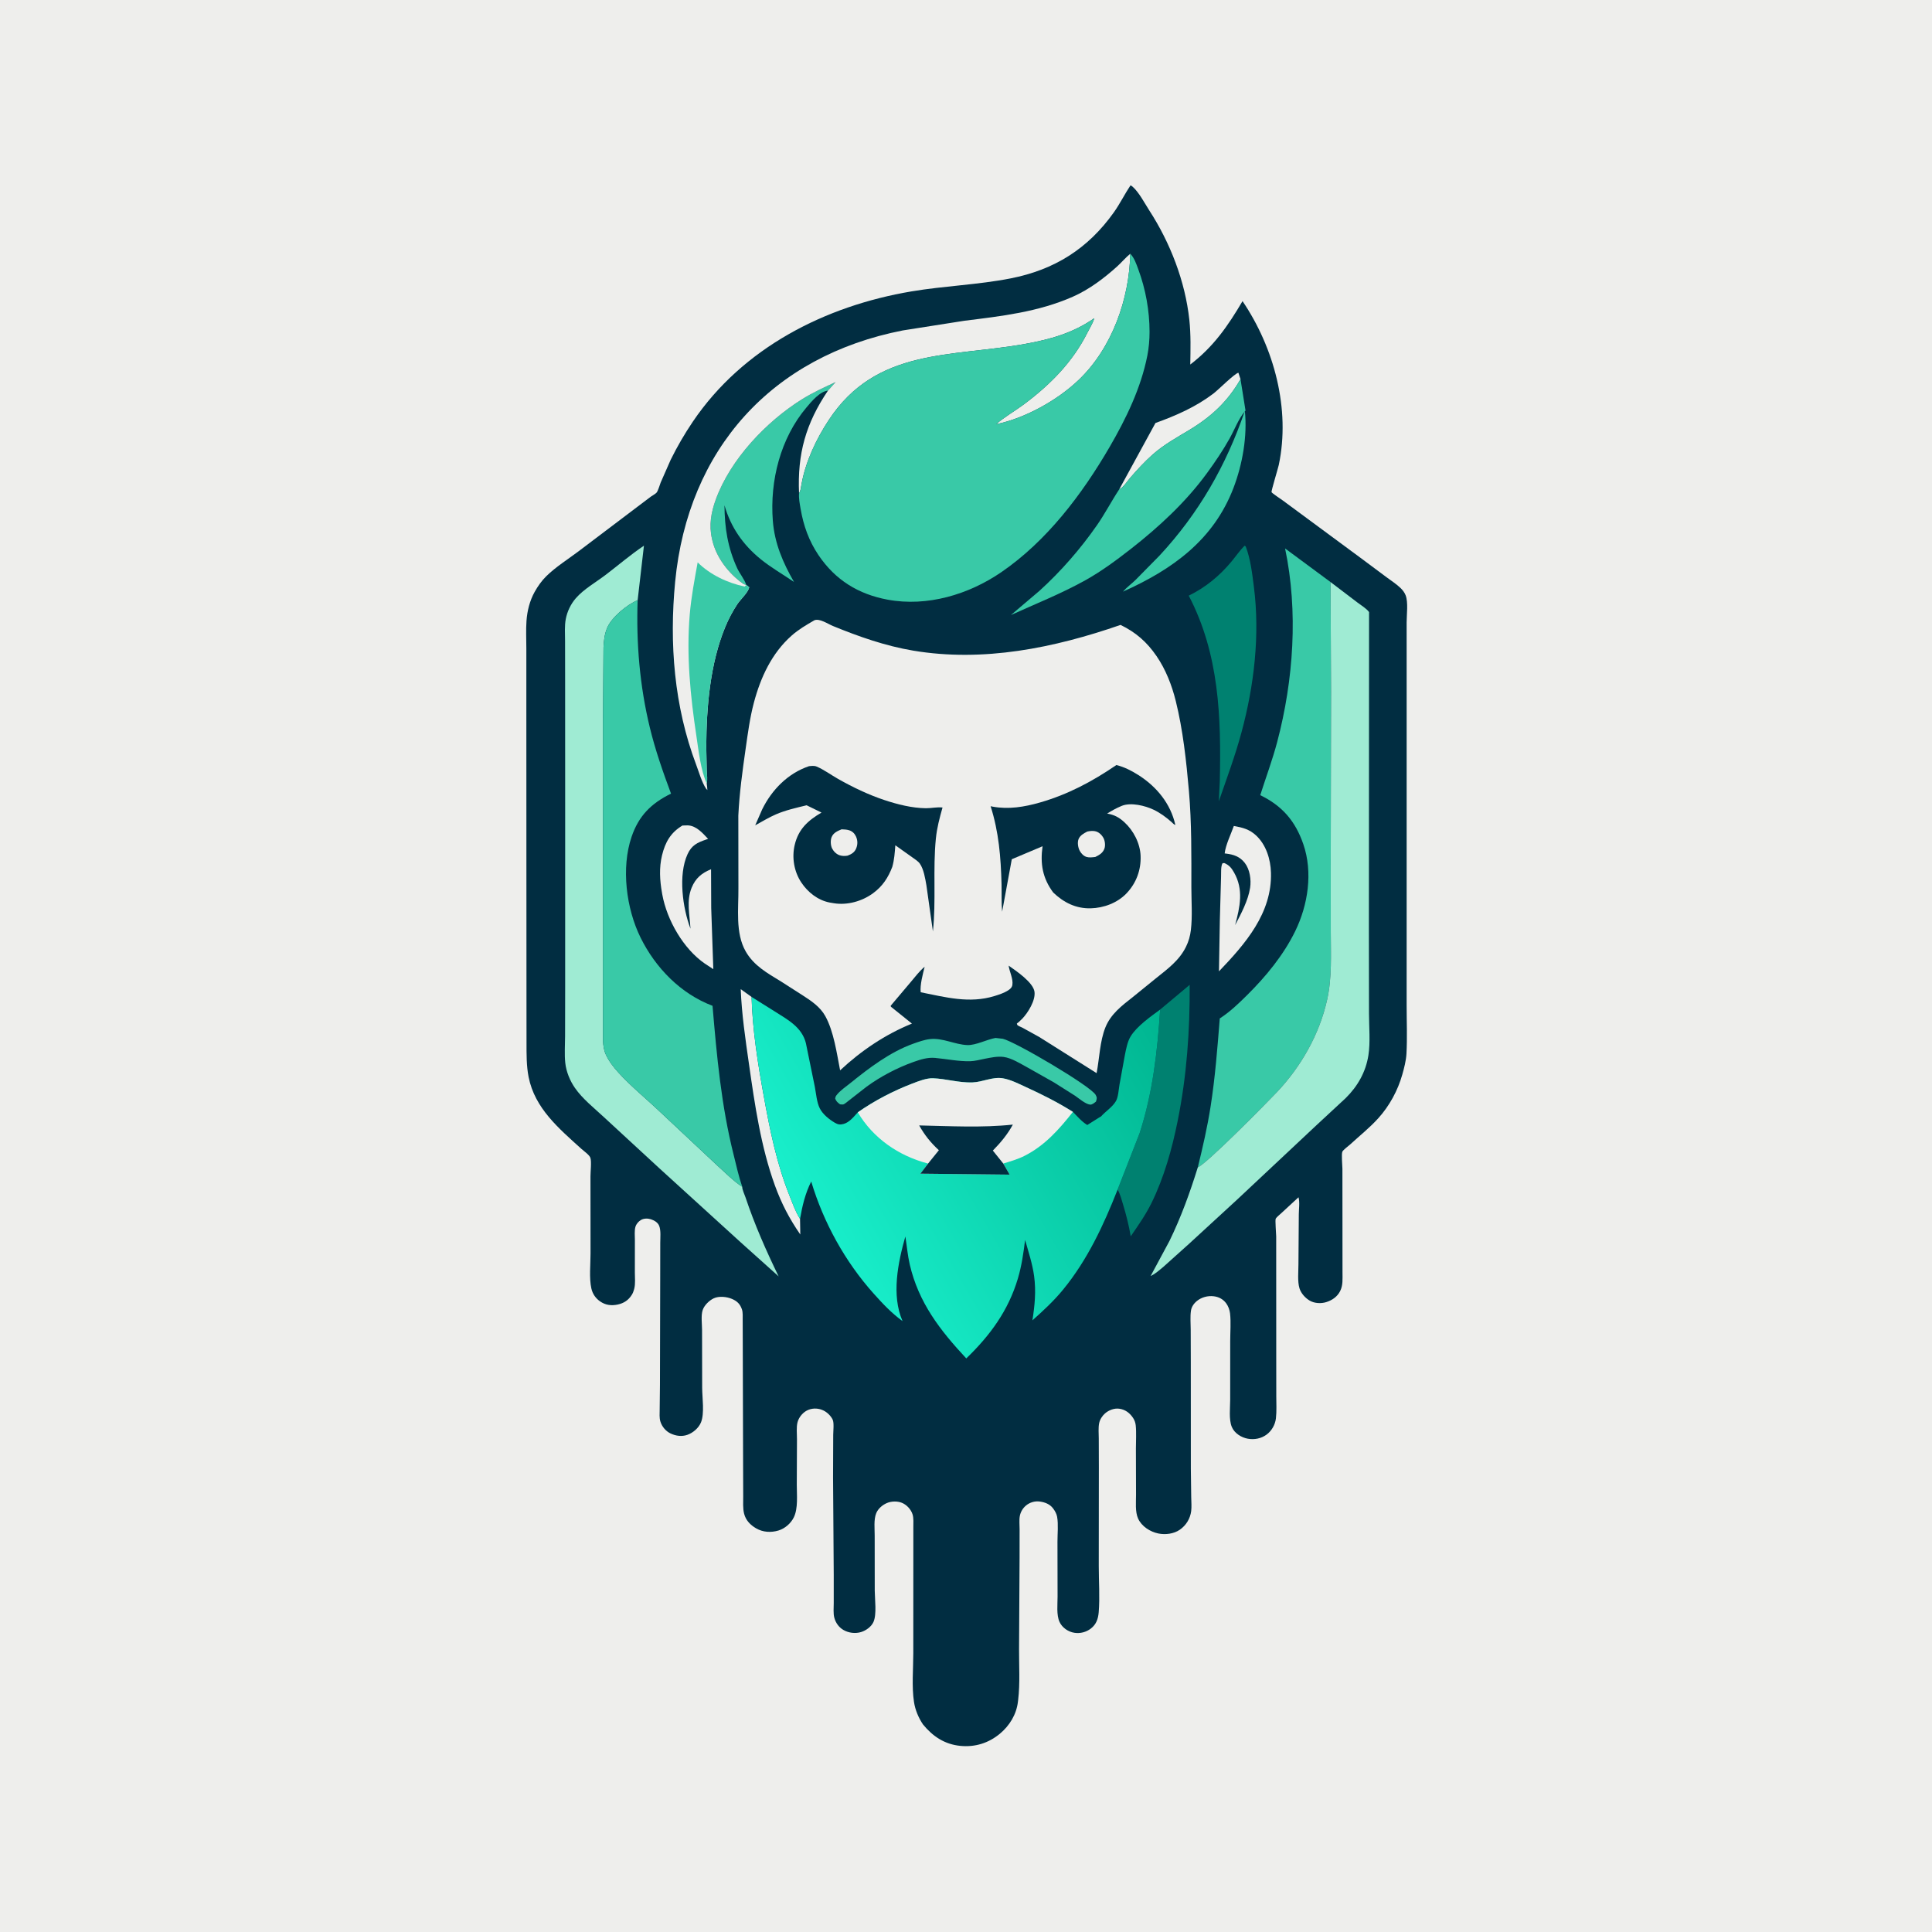 <svg version="1.1" xmlns="http://www.w3.org/2000/svg" style="display: block;" viewBox="0 0 2048 2048" width="1024" height="1024">
<defs>
	<linearGradient id="Gradient1" gradientUnits="userSpaceOnUse" x1="1225.75" y1="1065.38" x2="844.46" y2="1286.34">
		<stop class="stop0" offset="0" stop-opacity="1" stop-color="rgb(0,181,144)"/>
		<stop class="stop1" offset="1" stop-opacity="1" stop-color="rgb(25,240,204)"/>
	</linearGradient>
</defs>
<path transform="translate(0,0)" fill="rgb(238,238,236)" d="M -0 -0 L 2048 0 L 2048 2048 L -0 2048 L -0 -0 z"/>
<path transform="translate(0,0)" fill="rgb(1,45,65)" d="M 1198.37 196.5 C 1199.34 196.963 1199.56 197.009 1200.5 197.813 C 1207.29 203.65 1213.42 215.529 1218.35 223.149 C 1240.52 257.38 1256.31 298.156 1260.73 338.863 C 1262.44 354.635 1262 370.575 1261.74 386.407 C 1286.4 367.589 1301.59 345.535 1317.14 319.218 C 1350.63 368.712 1368.1 433.64 1355.55 492.913 C 1354.84 496.276 1347.51 520.354 1347.87 521.661 C 1348.15 522.683 1358.06 529.212 1360 530.65 L 1443.48 592.282 L 1469.94 612 C 1474.84 615.658 1480.45 619.238 1484.82 623.5 C 1486.94 625.558 1488.95 628.238 1490.02 631.014 C 1492.91 638.447 1491.09 651.603 1491.09 659.756 L 1491.1 725.861 L 1491.1 967.556 L 1491.09 1065.59 C 1491.09 1082.64 1491.85 1100.07 1490.9 1117.09 C 1490.5 1124.3 1488.47 1132.07 1486.51 1139.04 C 1481.79 1155.85 1472.96 1172.11 1461.29 1185.11 C 1452.13 1195.32 1441.43 1203.78 1431.36 1213.05 C 1429.61 1214.66 1423.86 1218.87 1422.98 1220.78 C 1421.78 1223.4 1423 1235.48 1423.01 1238.92 L 1423.08 1318.71 L 1423.1 1348.81 C 1423.08 1355.68 1423.78 1362.47 1420.52 1368.78 C 1417.49 1374.64 1412.16 1378.29 1406 1380.26 C 1400.51 1382.02 1393.53 1381.69 1388.5 1378.8 C 1383.71 1376.05 1379.15 1371 1377.5 1365.65 C 1375.29 1358.49 1376.4 1347.82 1376.4 1340.29 L 1376.79 1287.2 C 1376.83 1281.69 1377.94 1274.3 1376.48 1269.15 L 1358.18 1286.06 C 1356.66 1287.55 1353.33 1290.08 1352.33 1291.82 C 1351.53 1293.21 1352.81 1307.83 1352.82 1310.65 L 1352.87 1440.49 L 1352.91 1479.99 C 1352.91 1487.71 1353.41 1495.83 1352.53 1503.5 C 1351.75 1510.23 1348.07 1516.74 1342.6 1520.76 C 1336.88 1524.95 1329.65 1526.36 1322.72 1525.09 C 1315.73 1523.81 1308.44 1519.24 1305.69 1512.42 C 1302.53 1504.55 1304.03 1492.32 1304.04 1483.9 L 1304.07 1421.5 C 1304.07 1412.03 1304.97 1401.56 1303.9 1392.19 C 1303.48 1388.52 1301.91 1384.34 1299.69 1381.4 C 1296.42 1377.07 1291.83 1374.7 1286.49 1374.08 C 1280.32 1373.36 1273.69 1375.1 1268.84 1379.04 C 1265.55 1381.71 1263 1385.33 1262.42 1389.62 C 1261.56 1395.92 1262.15 1403.01 1262.19 1409.37 L 1262.29 1443.85 L 1262.34 1556.78 L 1262.74 1586.98 C 1262.8 1591.76 1263.3 1597.11 1262.7 1601.84 C 1261.67 1609.87 1257.29 1617 1250.61 1621.6 C 1244.27 1625.96 1235.46 1627.08 1228 1625.58 C 1219.27 1623.84 1210.17 1618.05 1206.43 1609.73 C 1203.16 1602.45 1204.27 1592.37 1204.24 1584.49 L 1204.11 1535.5 C 1204.09 1527.49 1204.73 1518.79 1203.91 1510.85 C 1203.63 1508.14 1202.6 1505.25 1201.07 1503 C 1197.49 1497.7 1192.8 1494.16 1186.41 1493.29 C 1181.1 1492.56 1175.29 1494.83 1171.32 1498.32 C 1168.39 1500.9 1165.96 1504.73 1165.16 1508.57 C 1164.12 1513.58 1164.73 1519.68 1164.74 1524.82 L 1164.83 1555.19 L 1164.73 1659.99 C 1164.71 1676.1 1165.98 1693.2 1164.66 1709.19 C 1164.08 1716.08 1162.05 1721.92 1156.41 1726.29 C 1151.46 1730.12 1145.17 1731.77 1139 1730.84 C 1132.38 1729.86 1125.93 1725.41 1123.12 1719.26 C 1119.74 1711.83 1121.09 1700.64 1121.07 1692.56 L 1120.96 1634.32 C 1120.94 1626.05 1122.01 1615.99 1120.6 1607.9 C 1120.05 1604.69 1118.23 1601.51 1116.29 1598.94 C 1112.83 1594.34 1107.53 1592.38 1102 1591.66 C 1096.87 1591 1091.45 1592.65 1087.5 1596 C 1084.15 1598.84 1081.87 1602.71 1081.05 1607.01 C 1080.24 1611.27 1080.83 1616.65 1080.82 1621 L 1080.79 1650.42 L 1080.24 1747.84 C 1080.15 1765.56 1081.39 1784.49 1079.29 1802 L 1079.04 1804 C 1077.47 1817.37 1070.2 1829.28 1059.91 1837.82 C 1047.83 1847.83 1033.52 1852.22 1018.01 1850.7 C 1001.38 1849.07 988.78 1840.67 978.394 1827.96 C 973.634 1820.89 970.16 1812.63 968.87 1804.18 C 966.37 1787.83 968.123 1769.03 968.13 1752.38 L 968.172 1642.83 L 968.179 1618.84 C 968.159 1614.56 968.632 1609.21 967.301 1605.15 C 965.593 1599.93 961.101 1595.06 956 1593.02 C 951.231 1591.11 944.845 1591.26 940.138 1593.29 C 935.432 1595.32 930.865 1599.17 928.861 1603.98 C 926.056 1610.72 927.228 1620.65 927.203 1627.84 L 927.263 1686.15 C 927.316 1695.39 929.549 1711.16 925.903 1719.36 C 923.661 1724.4 918.031 1728.41 912.889 1730.01 C 906.698 1731.93 899.462 1731.04 893.906 1727.73 C 889.127 1724.89 885.873 1720.24 884.428 1714.93 C 883.15 1710.24 883.805 1704.06 883.797 1699.16 L 883.8 1669.91 L 883.073 1566.26 L 883.241 1520.94 C 883.256 1516.87 884.29 1508.35 882.673 1504.9 C 880.808 1500.93 876.907 1497.14 873 1495.23 C 868.083 1492.82 862.487 1492.45 857.352 1494.32 C 851.79 1496.35 847.02 1501.78 845.461 1507.46 C 843.992 1512.82 844.865 1520.32 844.828 1526.01 L 844.628 1573.84 C 844.589 1584.42 846.21 1598.91 841.454 1608.52 C 838.294 1614.9 832.018 1620.36 825.175 1622.41 C 817.26 1624.78 808.707 1624.31 801.5 1620.09 C 795.36 1616.51 790.61 1611.66 788.796 1604.61 C 787.321 1598.88 787.853 1592.1 787.83 1586.22 L 787.719 1553.72 L 787.36 1424.45 L 787.279 1399.42 C 787.231 1395.98 787.616 1391.37 786.509 1388.08 C 784.568 1382.32 781.381 1379.23 775.87 1376.89 C 770.315 1374.53 762.116 1373.68 756.588 1376.28 C 751.809 1378.54 746.661 1383.54 744.9 1388.62 C 742.913 1394.36 744.198 1403.56 744.205 1409.69 L 744.325 1471.25 C 744.378 1481.73 746.95 1498.25 743.069 1507.78 C 740.651 1513.73 734.682 1518.83 728.702 1520.96 C 722.724 1523.08 716.379 1522.19 710.747 1519.49 C 705.681 1517.06 701.683 1512.22 700.041 1506.87 C 698.832 1502.93 699.254 1498.34 699.287 1494.26 L 699.585 1467.61 L 699.844 1356.23 L 699.902 1317.51 C 699.889 1312.12 700.742 1304.51 698.778 1299.5 C 697.319 1295.78 693.508 1293.61 689.869 1292.45 C 686.651 1291.43 682.46 1291.45 679.493 1293.2 C 676.832 1294.76 674.463 1297.48 673.592 1300.46 C 672.381 1304.6 673.021 1310.24 673.008 1314.55 L 672.982 1349.03 C 672.98 1354.39 673.666 1360.77 672.36 1365.98 L 672.076 1367 C 671.516 1369.08 670.86 1370.77 669.713 1372.61 C 666.213 1378.23 661.329 1381.46 654.879 1382.85 C 648.015 1384.32 641.825 1383.52 636.053 1379.48 C 631.321 1376.16 628.121 1371.47 626.864 1365.81 C 624.398 1354.72 626.006 1340.15 625.993 1328.69 L 625.923 1247.03 C 625.899 1242.44 627.193 1231.11 625.816 1227.29 C 624.679 1224.14 618.899 1220.2 616.365 1217.9 C 592.397 1196.18 566.911 1174.92 560.344 1141.67 C 558.021 1129.91 558.143 1117.67 558.13 1105.73 L 558.091 1063.08 L 558.012 926.094 L 557.949 746.173 L 557.948 687.468 C 557.957 677.808 557.404 667.73 558.104 658.108 C 558.876 647.501 561.524 636.829 566.721 627.485 C 570.1 621.41 574.266 615.51 579.247 610.641 C 589.134 600.975 601.83 592.983 612.935 584.658 L 676.091 536.906 L 690.016 526.39 C 691.595 525.256 694.74 523.633 695.952 522.239 C 697.606 520.339 699.325 514.076 700.347 511.499 L 710.947 487.406 C 717.836 473.402 725.717 459.844 734.466 446.92 C 787.491 368.601 874.688 324.306 966.218 308.891 C 1001.04 303.026 1036.69 301.905 1071.25 295.12 C 1117.72 285.996 1153.27 263.766 1180.83 224.957 C 1187.32 215.811 1192.16 205.775 1198.37 196.5 z"/>
<path transform="translate(0,0)" fill="rgb(238,238,236)" d="M 1186.46 518.672 L 1224.85 448.39 C 1246.67 440.546 1267.47 431.415 1286.1 417.327 C 1291.72 413.079 1308.51 396.024 1312.76 395.12 L 1314.99 401.932 C 1301.68 425.224 1284.45 441.397 1261.53 455.3 C 1247.85 463.602 1233.85 471.176 1221.8 481.887 C 1213.36 489.397 1205.56 497.836 1198.17 506.368 C 1195.5 509.438 1190.15 517.496 1186.46 518.672 z"/>
<path transform="translate(0,0)" fill="rgb(238,238,236)" d="M 848.078 1292.06 L 848.347 1308.61 C 836.812 1292 828.446 1275.88 821.49 1256.79 C 806.552 1215.8 800.065 1170.76 793.91 1127.71 C 790.176 1101.6 786.205 1074.9 785.206 1048.55 L 796.703 1056.8 C 797.615 1091.2 803.208 1126.46 809.316 1160.27 C 815.974 1197.13 823.081 1233.01 837.117 1267.95 C 840.241 1275.72 843.111 1284.02 847.523 1291.15 L 848.078 1292.06 z"/>
<path transform="translate(0,0)" fill="rgb(57,201,167)" d="M 1319.59 435.497 C 1322.37 462.191 1317.12 492.187 1307.55 517.203 C 1286.36 572.614 1242.65 603.731 1190.36 627.173 C 1194.16 622.753 1199.27 619.071 1203.5 614.99 L 1229.16 588.938 C 1270.63 544.338 1300 493.099 1319.59 435.497 z"/>
<path transform="translate(0,0)" fill="rgb(238,238,236)" d="M 1307.92 875.553 C 1317.2 877.253 1324.31 878.995 1331.38 885.511 C 1342.12 895.422 1346.86 910.763 1347.27 925.043 C 1348.5 967.989 1320.12 1000.47 1292.15 1029.67 L 1293.09 975.25 L 1294.37 929.376 C 1294.53 925.601 1293.95 918.078 1296 914.992 L 1298 914.911 C 1303.1 917.295 1305.29 919.898 1308.07 924.756 C 1318.55 943.048 1314.38 961.534 1309.28 980.65 C 1315.59 968.675 1323.12 954.536 1325.17 941.074 C 1326.47 932.583 1324.91 921.599 1319.5 914.685 C 1314.29 908.029 1307.7 905.794 1299.61 904.826 L 1298.19 904.665 C 1299.27 895.507 1304.77 884.459 1307.92 875.553 z"/>
<path transform="translate(0,0)" fill="rgb(238,238,236)" d="M 723.412 875.088 L 728.969 874.924 C 738.118 875.265 744.803 883.082 750.625 889.263 L 748.523 889.955 C 739.081 893.2 733.151 896.019 728.809 905.51 C 718.757 927.479 723.632 962.523 731.929 984.456 C 731.184 969.93 727.424 955.043 733.175 941 C 737.338 930.835 743.912 925.452 753.741 921.426 L 753.911 962.5 L 756.144 1027.36 L 747.188 1021.48 C 724.395 1005.81 706.969 975.287 702.07 948.295 L 701.757 946.5 C 699.394 933.369 698.585 919.731 701.781 906.658 C 705.192 892.701 710.894 882.612 723.412 875.088 z"/>
<path transform="translate(0,0)" fill="rgb(57,201,167)" d="M 1055.27 1100.27 L 1063 1101.14 C 1076.45 1104.34 1155.98 1151.15 1161.42 1160.58 C 1163.1 1163.49 1162.77 1164.71 1161.74 1167.76 C 1160.18 1168.99 1157.67 1171.19 1155.5 1170.93 C 1150.51 1170.33 1143.78 1164.38 1139.68 1161.58 L 1117.24 1147.4 L 1089.32 1131.64 C 1081.88 1127.65 1072.53 1121.61 1064.03 1120.42 C 1057.48 1119.5 1050.09 1121.11 1043.66 1122.37 C 1038.78 1123.32 1033.4 1124.81 1028.44 1124.94 C 1016.49 1125.25 1003.22 1122.55 991.241 1121.42 C 983.246 1120.72 975.998 1123.02 968.545 1125.65 C 951.226 1131.78 933.387 1141.12 918.582 1151.97 L 899.724 1166.7 C 898.393 1167.71 895.322 1170.42 893.874 1170.72 C 892.772 1170.94 891.625 1170.67 890.5 1170.64 C 887.961 1168.73 886.456 1167.62 885.314 1164.5 C 885.495 1163.23 885.789 1162.23 886.565 1161.19 C 890.262 1156.2 896.618 1151.99 901.5 1148.05 C 921.456 1131.94 943.697 1115.08 968.022 1106.39 C 973.625 1104.39 979.759 1102.18 985.67 1101.5 C 999.302 1099.92 1012.12 1107.36 1025.5 1107.82 C 1034.46 1108.13 1046.05 1101.89 1055.27 1100.27 z"/>
<path transform="translate(0,0)" fill="rgb(57,201,167)" d="M 791.027 620.003 C 789.726 619.66 788.618 619.419 787.5 618.62 C 772.278 607.738 759.367 591.07 755.083 572.716 L 754.698 571 C 751.408 556.75 753.803 543.153 758.749 529.562 C 774.248 486.972 812.097 447.049 850.147 423.261 C 861.45 416.195 873.668 410.635 885.751 405.054 L 877.681 414.084 C 869.101 414.827 860.168 425.67 854.924 431.873 C 827.307 464.538 815.972 509.634 819.219 551.904 C 821.055 575.8 829.857 596.337 841.677 616.869 C 830.077 608.953 817.395 601.695 806.5 592.869 C 787.644 577.595 774.672 558.927 767.98 535.674 C 768.084 559.303 771.467 580.669 781.439 602.3 C 784.045 607.952 789.333 614.341 791.027 620.003 z"/>
<path transform="translate(0,0)" fill="rgb(0,129,112)" d="M 1229.8 1070.18 L 1261.1 1043.98 C 1261.42 1092.58 1257.97 1140.74 1248.33 1188.46 C 1242.37 1217.99 1233.97 1248.12 1220.63 1275.24 C 1214.47 1287.75 1206.51 1299.09 1198.61 1310.54 C 1196.67 1299.08 1193.96 1288.28 1190.59 1277.16 C 1188.98 1271.85 1187.52 1265.83 1184.69 1261.04 L 1208.04 1201.24 C 1221.89 1158.62 1226.92 1114.71 1229.8 1070.18 z"/>
<path transform="translate(0,0)" fill="rgb(0,129,112)" d="M 1319.24 578.5 L 1320.47 579.177 C 1325.64 592.491 1327.34 607.878 1329.16 621.955 C 1335.73 673.057 1329.44 726.693 1316.04 776.326 C 1309.36 801.098 1300.41 825.152 1292 849.375 L 1293.02 828.5 C 1294.59 760.181 1292.43 693.232 1260.12 631.423 C 1278.01 622.65 1292.68 610.563 1305.44 595.239 C 1310.06 589.691 1314.15 583.629 1319.24 578.5 z"/>
<path transform="translate(0,0)" fill="rgb(57,201,167)" d="M 1186.46 518.672 C 1190.15 517.496 1195.5 509.438 1198.17 506.368 C 1205.56 497.836 1213.36 489.397 1221.8 481.887 C 1233.85 471.176 1247.85 463.602 1261.53 455.3 C 1284.45 441.397 1301.68 425.224 1314.99 401.932 L 1320.3 435.23 L 1319.56 436.054 C 1312.77 444.197 1308.64 455.512 1303.46 464.777 C 1296.35 477.493 1288.02 489.8 1279.42 501.572 C 1257.04 532.239 1228.32 558.81 1198.47 582.086 C 1183.12 594.053 1167.41 605.695 1150.38 615.171 C 1125 629.288 1098.03 639.978 1071.62 651.963 L 1101.93 626.235 C 1124.6 605.673 1145.44 581.749 1162.92 556.615 C 1171.44 544.351 1178.24 531.081 1186.46 518.672 z"/>
<path transform="translate(0,0)" fill="rgb(238,238,236)" d="M 749.15 830.53 C 749.552 832.867 749.686 835.138 749.835 837.5 L 748.5 836.06 C 744.024 829.551 740.799 818.123 737.98 810.665 C 714.582 748.763 709.369 682.09 715.691 616.668 C 729.281 476.059 818.219 377.433 957.051 350.264 L 1022.3 340.012 C 1061.82 335.084 1100.28 330.785 1137.14 314.576 C 1154.4 306.987 1170.17 295.121 1184.13 282.522 C 1188.96 278.153 1193.07 273.144 1198.12 269.001 C 1197.13 317.116 1178.76 369.011 1143.5 402.704 C 1120.92 424.276 1086.72 443.366 1055.95 449.692 C 1064.96 441.796 1075.88 435.721 1085.49 428.53 C 1113.3 407.733 1137.05 383.859 1152.78 352.472 C 1155.03 347.992 1158.2 342.922 1159.77 338.201 L 1159.79 337.441 C 1137.47 353.033 1113.28 359.767 1086.76 364.546 C 1007.78 378.781 928.991 368.614 878.578 445.17 C 865.211 465.469 853.84 489.449 849.595 513.574 C 849 516.955 848.774 520.001 847.033 523.042 C 845.154 481.049 854.171 448.865 877.681 414.084 L 885.751 405.054 C 873.668 410.635 861.45 416.195 850.147 423.261 C 812.097 447.049 774.248 486.972 758.749 529.562 C 753.803 543.153 751.408 556.75 754.698 571 L 755.083 572.716 C 759.367 591.07 772.278 607.738 787.5 618.62 C 788.618 619.419 789.726 619.66 791.027 620.003 L 794.19 622.5 C 793.286 627.82 785 635.342 781.782 640.154 C 776.688 647.772 772.338 656.039 768.829 664.502 C 752.761 703.262 748.898 749.428 748.659 791.002 L 749.172 816.755 C 749.347 821.443 750.219 825.899 749.15 830.53 z"/>
<path transform="translate(0,0)" fill="rgb(57,201,167)" d="M 749.15 830.53 C 742.624 815.791 740.676 796.601 738.277 780.701 C 731.794 737.712 727.488 694.799 731.166 651.289 C 732.735 632.724 736.25 614.442 739.556 596.13 C 752.549 609.14 771.6 618.179 789.469 621.75 L 791.027 620.003 L 794.19 622.5 C 793.286 627.82 785 635.342 781.782 640.154 C 776.688 647.772 772.338 656.039 768.829 664.502 C 752.761 703.262 748.898 749.428 748.659 791.002 L 749.172 816.755 C 749.347 821.443 750.219 825.899 749.15 830.53 z"/>
<path transform="translate(0,0)" fill="rgb(57,201,167)" d="M 1269.74 1237.37 C 1274.97 1216.12 1279.85 1194.79 1283.25 1173.16 C 1288.13 1142.09 1290.52 1110.9 1293.01 1079.58 C 1303.78 1072.66 1313.15 1063.63 1322.21 1054.64 C 1342.05 1034.95 1360.57 1012.43 1372.92 987.196 C 1386.62 959.202 1391.87 924.677 1381.55 894.789 C 1373.1 870.299 1359.11 854.123 1335.91 842.918 C 1341.89 824.122 1348.83 805.601 1353.88 786.514 C 1371.24 720.785 1376.27 648.145 1362.24 581.377 L 1410.44 617.01 L 1410.97 733.096 L 1410.64 911.548 L 1410.68 987.852 C 1410.73 1011.84 1412.07 1036.26 1406.8 1059.83 C 1398.62 1096.46 1379.22 1130.64 1353.51 1157.79 C 1342.54 1169.37 1278.96 1233.93 1269.74 1237.37 z"/>
<path transform="translate(0,0)" fill="rgb(159,235,211)" d="M 786.806 1258.05 C 786.582 1260.62 789.362 1266.54 790.231 1269.14 C 799.834 1297.89 812.127 1325.8 825.387 1353.02 L 784.706 1316.51 L 698.599 1238.11 L 640.286 1184.32 C 629.83 1174.54 617.519 1164.94 609.382 1153.16 C 604.116 1145.54 600.205 1135.96 599.212 1126.73 C 598.232 1117.62 598.985 1107.64 599.004 1098.46 L 599.101 1045.38 L 599.11 866.645 L 599.057 721.343 L 598.989 679.357 C 598.981 671.784 598.325 663.568 599.757 656.122 C 601.285 648.179 605.025 640.375 610.303 634.257 C 618.737 624.483 631.703 617.232 642.03 609.368 C 655.515 599.1 668.53 587.888 682.599 578.45 L 675.926 636.25 C 664.655 640.847 648.064 654.533 643.442 665.938 C 640.818 672.414 640.066 679.221 639.739 686.147 L 639.19 768.339 L 639.223 913.421 L 639.182 1038.01 L 639.227 1103.25 C 639.474 1108.31 640.087 1113.3 642.244 1117.93 C 645.563 1125.06 650.378 1131.3 655.65 1137.08 C 669.402 1152.16 685.875 1165.4 700.65 1179.52 L 760.769 1235.87 C 769.129 1243.35 777.418 1251.9 786.806 1258.05 z"/>
<path transform="translate(0,0)" fill="rgb(57,201,167)" d="M 786.806 1258.05 C 777.418 1251.9 769.129 1243.35 760.769 1235.87 L 700.65 1179.52 C 685.875 1165.4 669.402 1152.16 655.65 1137.08 C 650.378 1131.3 645.563 1125.06 642.244 1117.93 C 640.087 1113.3 639.474 1108.31 639.227 1103.25 L 639.182 1038.01 L 639.223 913.421 L 639.19 768.339 L 639.739 686.147 C 640.066 679.221 640.818 672.414 643.442 665.938 C 648.064 654.533 664.655 640.847 675.926 636.25 C 674.364 681.758 678.088 726.772 688.813 771.096 C 694.616 795.076 702.713 818.194 711.313 841.281 C 690.264 851.633 677.093 864.709 669.482 887.115 C 658.352 919.885 663.755 962.983 679.013 993.881 C 694.879 1026.01 721.485 1053.38 755.312 1066.2 C 759.821 1119.44 764.594 1172.04 777.666 1224.07 C 780.475 1235.25 783.032 1247.17 786.806 1258.05 z"/>
<path transform="translate(0,0)" fill="rgb(159,235,211)" d="M 1410.44 617.01 L 1439.2 638.881 C 1442.86 641.684 1448.7 645.147 1451.26 648.848 L 1451.08 983.214 L 1451.19 1074.35 C 1451.2 1088.5 1452.75 1104.79 1450.56 1118.71 C 1447.77 1136.49 1439.09 1151.62 1426.41 1164.1 L 1395.57 1192.7 L 1311.42 1271.62 L 1259.97 1318.91 L 1233.15 1342.98 C 1229.05 1346.33 1224.56 1350.49 1219.71 1352.62 L 1239.64 1315.55 C 1251.95 1290.35 1261.44 1264.11 1269.74 1237.37 C 1278.96 1233.93 1342.54 1169.37 1353.51 1157.79 C 1379.22 1130.64 1398.62 1096.46 1406.8 1059.83 C 1412.07 1036.26 1410.73 1011.84 1410.68 987.852 L 1410.64 911.548 L 1410.97 733.096 L 1410.44 617.01 z"/>
<path transform="translate(0,0)" fill="rgb(57,201,167)" d="M 1198.12 269.001 C 1202.4 273.288 1204.54 279.822 1206.62 285.438 C 1214.42 306.492 1218.55 329.286 1218.57 351.719 C 1218.57 360.209 1217.86 368.675 1216.22 377 C 1209.45 411.373 1193.65 443.895 1176.16 473.957 C 1147.04 523.993 1109.69 573.436 1061.48 606.5 C 1026.85 630.248 982.866 643.45 940.921 635.666 C 909.913 629.912 885.524 614.896 867.708 588.565 C 857.527 573.516 851.714 557.219 848.676 539.406 C 847.754 533.998 846.638 528.549 847.033 523.042 C 848.774 520.001 849 516.955 849.595 513.574 C 853.84 489.449 865.211 465.469 878.578 445.17 C 928.991 368.614 1007.78 378.781 1086.76 364.546 C 1113.28 359.767 1137.47 353.033 1159.79 337.441 L 1159.77 338.201 C 1158.2 342.922 1155.03 347.992 1152.78 352.472 C 1137.05 383.859 1113.3 407.733 1085.49 428.53 C 1075.88 435.721 1064.96 441.796 1055.95 449.692 C 1086.72 443.366 1120.92 424.276 1143.5 402.704 C 1178.76 369.011 1197.13 317.116 1198.12 269.001 z"/>
<path transform="translate(0,0)" fill="url(#Gradient1)" d="M 796.703 1056.8 L 821.503 1072.33 C 835.119 1080.93 850.002 1088.87 854.25 1105.64 L 863.767 1152.15 C 865.107 1159.14 865.795 1168.56 868.992 1174.88 C 872.222 1181.26 878.957 1186.61 885.016 1190.19 C 888.234 1192.1 890.63 1192.42 894.306 1191.41 C 900.48 1189.71 905.125 1183.7 909.306 1179.12 C 927.061 1166.69 947.047 1156.29 967.28 1148.56 C 973.785 1146.08 981.972 1142.79 988.952 1143.02 C 1003.04 1143.5 1016.36 1147.92 1030.76 1147.42 C 1041.74 1147.05 1052.19 1141.16 1063.18 1143.07 C 1071.56 1144.52 1080.16 1148.98 1087.84 1152.5 C 1104.91 1160.32 1121.43 1168.63 1137.34 1178.64 C 1142.07 1183.49 1146.74 1189.02 1152.56 1192.54 L 1166.67 1183.67 L 1166.95 1183.7 C 1171.82 1178.1 1179.09 1173.76 1182.92 1167.23 C 1185.47 1162.9 1185.83 1154.71 1186.71 1149.71 L 1192.4 1118.49 C 1193.67 1112.13 1195.09 1104.22 1198.5 1098.64 C 1205.11 1087.81 1219.65 1077.66 1229.8 1070.18 C 1226.92 1114.71 1221.89 1158.62 1208.04 1201.24 L 1184.69 1261.04 C 1169.83 1298.79 1152.7 1335.67 1126.76 1367.25 C 1117 1379.13 1105.88 1389.41 1094.41 1399.62 C 1096.89 1383.83 1098.37 1368.67 1096.2 1352.7 C 1094.43 1339.66 1090.21 1327.04 1086.64 1314.41 C 1084.92 1328.35 1082.98 1341.93 1078.96 1355.42 C 1068.85 1389.35 1049.48 1415.7 1024.3 1439.97 C 996.56 1410.25 973.717 1380.81 964.38 1340.42 C 962.112 1330.61 961.299 1320.65 959.71 1310.73 C 951.832 1338.49 944.763 1373.12 956.736 1400.4 C 945.111 1392 935.783 1382.04 926.259 1371.41 C 895.865 1337.49 873.034 1296.11 859.925 1252.47 C 853.646 1264.88 850.419 1278.46 848.078 1292.06 L 847.523 1291.15 C 843.111 1284.02 840.241 1275.72 837.117 1267.95 C 823.081 1233.01 815.974 1197.13 809.316 1160.27 C 803.208 1126.46 797.615 1091.2 796.703 1056.8 z"/>
<path transform="translate(0,0)" fill="rgb(238,238,236)" d="M 909.306 1179.12 C 927.061 1166.69 947.047 1156.29 967.28 1148.56 C 973.785 1146.08 981.972 1142.79 988.952 1143.02 C 1003.04 1143.5 1016.36 1147.92 1030.76 1147.42 C 1041.74 1147.05 1052.19 1141.16 1063.18 1143.07 C 1071.56 1144.52 1080.16 1148.98 1087.84 1152.5 C 1104.91 1160.32 1121.43 1168.63 1137.34 1178.64 C 1122.77 1197.11 1107.4 1214.5 1086.02 1225.25 C 1078.85 1228.86 1071.15 1231.08 1063.5 1233.4 L 1070.3 1245.16 L 975.645 1244.13 L 983.827 1233.41 L 983.028 1233.21 C 952.513 1225.13 925.492 1206.54 909.306 1179.12 z"/>
<path transform="translate(0,0)" fill="rgb(1,45,65)" d="M 983.827 1233.41 L 995.234 1219.28 C 986.391 1211.07 980.3 1203.48 974.368 1193 C 1007.07 1193.71 1041.13 1195.6 1073.67 1192.12 C 1067.93 1202.62 1060.81 1211.15 1052.45 1219.66 L 1063.5 1233.4 L 1070.3 1245.16 L 975.645 1244.13 L 983.827 1233.41 z"/>
<path transform="translate(0,0)" fill="rgb(238,238,236)" d="M 863.317 657.5 C 868.791 655.306 877.651 661.422 882.926 663.583 C 910.382 674.831 938.638 684.761 968 689.691 C 1042.46 702.192 1117.43 686.851 1187.83 662.43 C 1204.1 670.341 1215.74 680.527 1225.98 695.481 C 1235.71 709.689 1242.21 726.353 1246.34 743.003 C 1253.98 773.742 1257.56 806.906 1260.3 838.443 C 1263.26 872.407 1262.9 906.736 1262.9 940.798 C 1262.9 955.414 1264.13 971.383 1262.38 985.848 C 1261.6 992.247 1260.06 997.824 1257.2 1003.63 C 1249.92 1018.4 1237.54 1027.2 1225.07 1037.26 L 1200.44 1057.24 C 1188.94 1066.23 1177.44 1075.03 1171.8 1089.01 C 1165.82 1103.85 1165.48 1121.88 1162.45 1137.57 L 1101.44 1099.14 L 1083.86 1089.43 C 1082.76 1088.86 1079.14 1087.46 1078.5 1086.63 C 1078.15 1086.17 1078.11 1085.54 1077.91 1085 L 1080.02 1083.33 L 1083.76 1079.76 C 1089.66 1073.53 1097.77 1060.64 1096.62 1051.43 C 1095.36 1041.44 1077.3 1029.27 1069.2 1023.61 C 1070.06 1030.06 1074.19 1037.6 1073.15 1044.13 C 1072.71 1046.84 1070.75 1048.5 1068.5 1049.95 C 1064.36 1052.62 1058.88 1054.39 1054.18 1055.84 C 1027.6 1064.04 1002.37 1057.08 975.989 1051.85 C 975.023 1044.33 978.33 1032.19 980.171 1024.8 C 974.651 1029.41 970.291 1035.21 965.676 1040.69 L 944.16 1066.15 L 944.396 1067.15 L 966.68 1085.05 C 938.327 1096.59 912.841 1113.78 890.558 1134.61 C 887.021 1116.54 883.865 1093.54 874.939 1077.27 C 869.405 1067.19 859.802 1060.84 850.378 1054.79 L 827.76 1040.3 C 813.363 1031.49 799.185 1023.77 790.456 1008.52 C 779.301 989.022 782.977 963.087 782.749 941.298 L 782.658 864.617 C 783.781 840.879 787.08 816.948 790.445 793.441 C 792.77 777.203 794.939 760.656 799.168 744.785 C 806.295 718.035 818.036 692.5 839.142 673.78 C 846.458 667.291 854.884 662.371 863.317 657.5 z"/>
<path transform="translate(0,0)" fill="rgb(1,45,65)" d="M 1183.43 810.965 C 1192 813.159 1199.21 816.812 1206.64 821.522 C 1225.99 833.793 1240.85 851.77 1245.89 874.376 C 1244.73 874.466 1242.73 872.132 1241.74 871.269 C 1235.94 866.182 1229.82 861.647 1222.83 858.315 C 1213.81 854.019 1198.92 850.397 1189.37 854.143 L 1188 854.729 C 1182.87 856.89 1178.32 859.497 1173.62 862.426 C 1181.19 863.703 1186.15 866.375 1191.83 871.538 C 1201.58 880.399 1208.61 894.045 1209.09 907.298 C 1209.63 922.232 1204.49 936.203 1194.09 947.063 C 1184.43 957.154 1169.97 962.528 1156.15 962.851 C 1140.42 963.217 1127.61 956.723 1116.47 946.127 C 1105.15 930.838 1102.54 915.731 1105.15 897.06 L 1072.54 910.829 L 1062.3 966.456 C 1061.41 956.81 1061.92 946.811 1061.67 937.103 C 1060.92 908.644 1058.8 881.992 1050.09 854.626 L 1052.1 855.04 C 1069.09 858.212 1085.85 855.417 1102.27 850.72 C 1132.04 842.203 1158.01 828.323 1183.43 810.965 z"/>
<path transform="translate(0,0)" fill="rgb(238,238,236)" d="M 1152.52 881.5 C 1155.1 880.931 1157.87 880.6 1160.5 881.052 C 1164.52 881.741 1167.58 884.628 1169.56 888.03 C 1171.34 891.061 1171.95 896.289 1170.71 899.63 C 1168.98 904.302 1165.31 906.322 1161.07 908.427 C 1158.08 908.762 1154.84 909.261 1151.9 908.425 C 1148.69 907.513 1146.27 904.873 1144.66 902.044 C 1142.79 898.761 1141.84 892.989 1143.36 889.375 C 1145.01 885.464 1148.99 883.343 1152.52 881.5 z"/>
<path transform="translate(0,0)" fill="rgb(1,45,65)" d="M 857.57 812.19 C 860.197 811.933 863.099 811.511 865.598 812.561 C 873.351 815.819 880.995 821.493 888.36 825.657 C 904.082 834.547 920.336 842.358 937.48 848.086 C 951.262 852.692 966.84 856.596 981.429 856.755 C 987.252 856.819 993.396 855.301 999.115 856 C 996.019 866.964 993.215 877.456 992.068 888.853 C 988.795 921.377 992.417 954.691 988.924 987.35 L 982.04 938.531 C 980.797 931.433 979.243 921.407 975.037 915.441 C 973.206 912.843 969.737 910.755 967.191 908.898 L 949.083 896.024 C 948.49 903.994 948.031 911.166 945.868 918.915 C 941.461 930.436 935.525 939.484 925.5 946.845 C 913.92 955.349 898.313 959.773 884.016 957.482 L 882.5 957.221 L 879.312 956.688 C 866.853 954.204 856.308 945.841 849.386 935.421 C 841.735 923.904 839.231 909.128 842.413 895.654 C 846.41 878.728 856.591 869.735 870.829 861.347 L 855.053 853.621 C 844.096 856.304 832.995 858.747 822.594 863.214 C 815.025 866.464 807.785 870.959 800.542 874.892 L 807.932 858 C 818.169 837.151 835.251 819.711 857.57 812.19 z"/>
<path transform="translate(0,0)" fill="rgb(238,238,236)" d="M 892.081 879.121 C 894.784 879.193 897.507 879.296 900.108 880.106 C 903.314 881.105 905.795 883.368 907.234 886.401 C 909.258 890.667 909.353 895.158 907.529 899.495 C 905.796 903.616 902.499 905.515 898.5 907.011 C 895.819 907.511 892.807 907.512 890.18 906.667 C 886.75 905.564 883.744 902.659 882.11 899.5 C 880.448 896.287 880.16 890.804 881.516 887.456 C 883.414 882.77 887.728 880.955 892.081 879.121 z"/>
</svg>